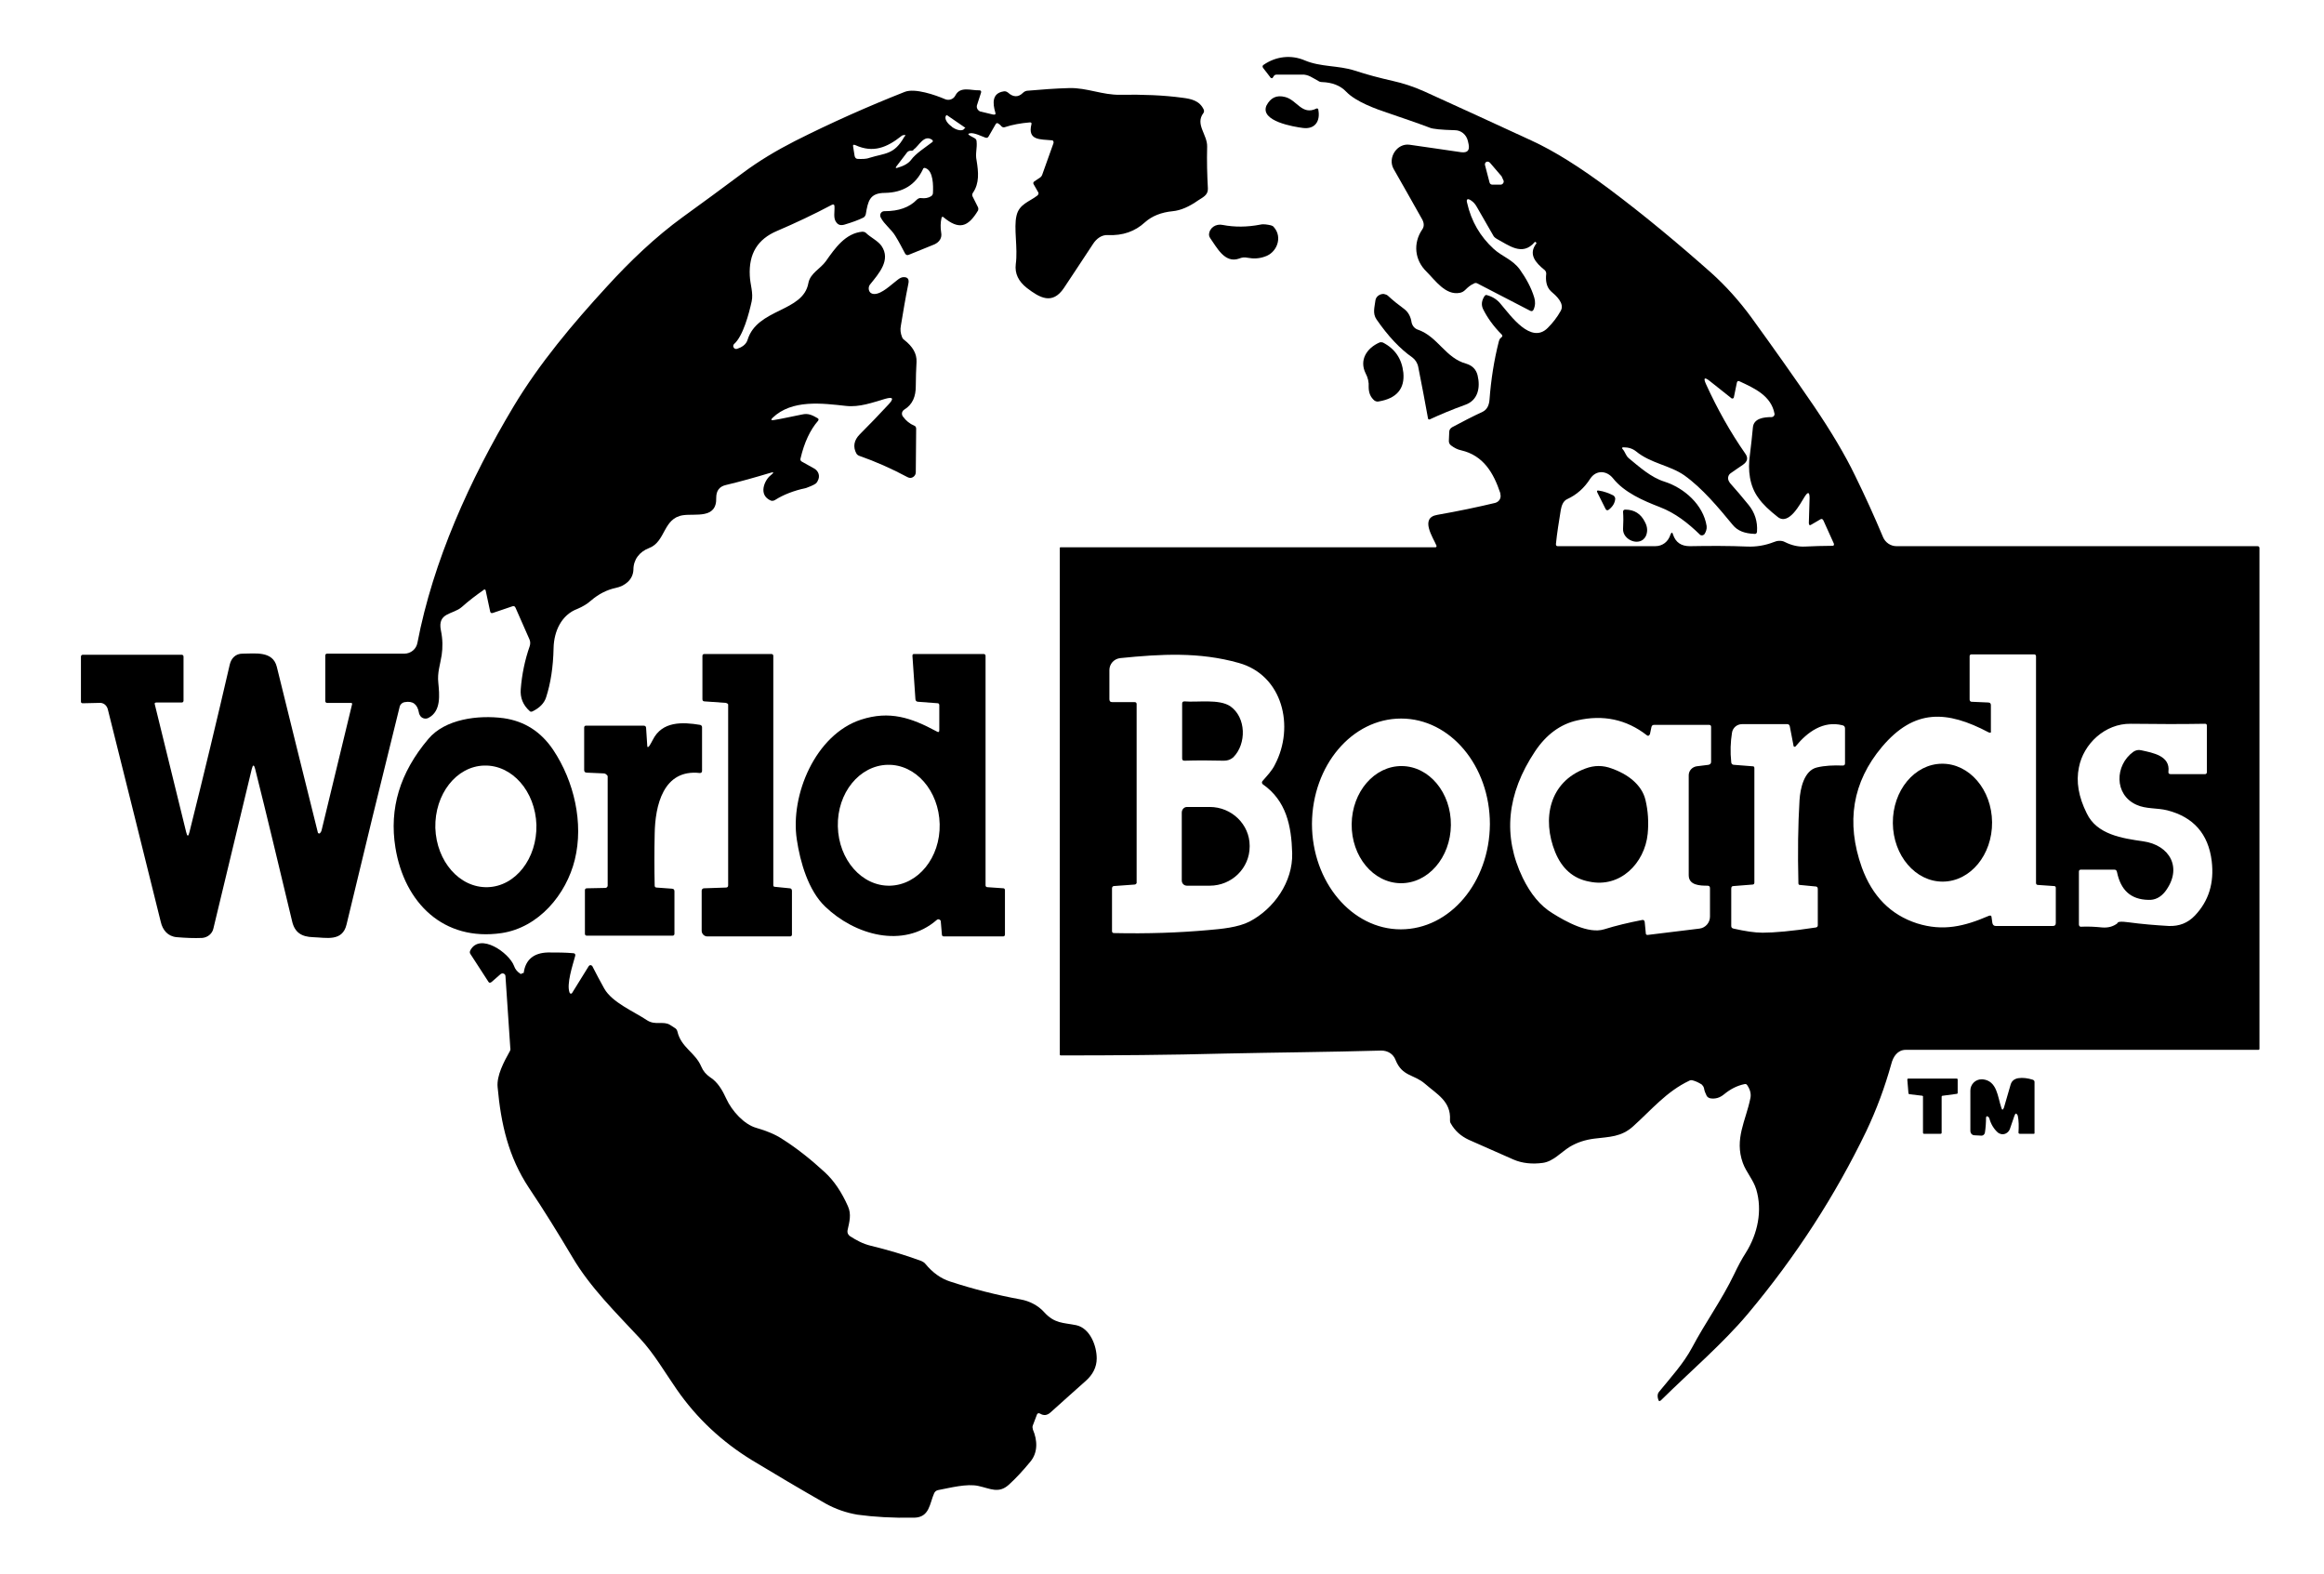 <?xml version="1.0" encoding="utf-8"?>
<!-- Generator: Adobe Illustrator 28.0.0, SVG Export Plug-In . SVG Version: 6.00 Build 0)  -->
<svg version="1.1" id="Layer_1" xmlns="http://www.w3.org/2000/svg" xmlns:xlink="http://www.w3.org/1999/xlink" x="0px" y="0px"
	 viewBox="0 0 623 422" style="enable-background:new 0 0 623 422;" xml:space="preserve">
<path d="M411.9,65.2C412,65.1,412,65.1,411.9,65.2l-0.2-0.3c-0.1-0.1-0.2-0.1-0.3,0c-3.3,3.9-7,0.8-10.2-0.9
	c-0.3-0.2-0.6-0.4-0.8-0.7c-1.5-2.6-3-5.2-4.6-8c-0.4-0.7-0.9-1.2-1.5-1.6c-0.9-0.6-1.3-0.3-1,0.7c1.1,4.9,3.5,9,7.1,12.3
	c2.3,2.1,5,2.8,7,5.5c1.7,2.4,3.1,4.9,3.9,7.6c0.3,1,0.3,2.1-0.2,3.2c-0.2,0.4-0.5,0.5-0.9,0.3L396.1,76c-0.3-0.2-0.7-0.2-1,0
	c-0.9,0.4-1.6,1-2.3,1.7c-0.4,0.4-0.9,0.7-1.5,0.8c-3.8,0.7-6.5-3.3-8.9-5.7c-3.2-3.1-3.6-7.6-1.2-11.2c0.6-0.8,0.6-1.7,0.1-2.7
	c-2.5-4.5-5.1-9-7.7-13.6c-1.7-3,0.9-7,4.3-6.5c4.6,0.7,9.3,1.3,13.8,2c1.7,0.2,2.3-0.5,2-2.1l-0.2-0.9c-0.4-1.7-1.8-2.9-3.5-2.9
	c-3.6-0.1-5.9-0.3-6.8-0.7c-3.7-1.4-7.3-2.6-10.8-3.8c-3.6-1.2-8.9-3.1-11.5-5.8c-1.6-1.7-3.8-2.5-6.5-2.6c-0.4,0-0.7-0.1-1-0.3
	c-1.5-0.8-2.7-1.8-4.4-1.7c-2.3,0-4.5,0-6.7,0c-0.4,0-0.7,0.1-0.9,0.5l-0.2,0.3c-0.1,0.2-0.3,0.2-0.5,0.1c0,0-0.1,0-0.1-0.1l-2-2.6
	c-0.2-0.3-0.2-0.6,0.1-0.8c0,0,0,0,0,0c3.3-2.3,7.4-2.8,11.1-1.2c4.3,1.8,8.9,1.3,13.3,2.7c3.3,1.1,6.8,2,10.3,2.8
	c2.7,0.6,5.5,1.5,8.4,2.8c9.9,4.5,19.5,8.9,28.8,13.2c6.1,2.8,13.1,7.2,21.1,13.2c9.2,6.9,18.2,14.4,27,22.2
	c3.9,3.5,7.5,7.5,10.8,12c5.8,8,11.4,15.9,16.8,23.8c4.6,6.8,8.3,13,11,18.6c2.7,5.5,5.2,11,7.5,16.5c0.6,1.4,2,2.4,3.6,2.4h96.8
	c0.3,0,0.5,0.2,0.5,0.5v134.2c0,0.2-0.1,0.3-0.3,0.3l0,0c-31.4,0-62.9,0-94.5,0c-2.2,0-3.4,1.8-3.9,3.8c-1.7,6.1-3.9,12.1-6.7,18
	c-8.3,17.2-18.8,33.5-31.7,48.9c-6.7,8-15.5,15.5-23.3,23.2c-0.4,0.4-0.7,0.3-0.8-0.3l-0.1-0.4c-0.1-0.6,0-1.2,0.4-1.6
	c3.1-3.8,6.5-7.5,8.8-11.8c3.6-6.8,8-12.8,11.3-19.7c1-2.1,2-4,3.1-5.7c3.2-5.1,4.5-11.3,2.8-17c-0.8-2.6-2.7-4.6-3.6-7.1
	c-2.3-6.4,0.8-11.3,2-17.2c0.3-1.2,0-2.4-0.8-3.6c-0.2-0.3-0.4-0.4-0.8-0.3c-1.9,0.4-3.7,1.3-5.4,2.7c-1.2,1-2.4,1.3-3.7,1.1
	c-0.4-0.1-0.8-0.3-1-0.7c-0.3-0.6-0.6-1.3-0.7-2c-0.1-0.4-0.3-0.7-0.6-1c-0.8-0.5-1.6-0.9-2.4-1.1c-0.3-0.1-0.7-0.1-1,0.1
	c-6.1,2.9-10.1,7.8-15,12.2c-3.2,2.9-6.4,2.8-10.4,3.3c-2.4,0.3-4.6,1-6.6,2.2c-2.4,1.5-4.4,3.9-7.2,4.3c-2.9,0.4-5.6,0.1-7.9-0.9
	c-4-1.8-8-3.5-12-5.3c-2.1-1-3.7-2.4-4.8-4.4c-0.2-0.3-0.2-0.6-0.2-0.9c0.3-5-3.5-6.9-6.7-9.7c-3-2.6-6.1-1.9-7.9-6.4
	c-0.6-1.6-2.1-2.5-3.8-2.5c-14.2,0.4-28,0.5-42,0.8c-15,0.4-29.6,0.5-43.9,0.5c-0.2,0-0.3-0.1-0.3-0.3V146.9c0-0.2,0.1-0.2,0.2-0.2
	h100.5c0.2,0,0.3-0.2,0.3-0.3c0,0,0-0.1,0-0.1c-0.9-2.2-4.6-7.5,0.2-8.3c5.7-1,10.9-2.1,15.5-3.2c1.1-0.3,1.7-1.3,1.4-2.4
	c0-0.1,0-0.1,0-0.2c-1.8-5.4-4.5-10.1-10.5-11.5c-1-0.2-1.9-0.7-2.7-1.3c-0.4-0.3-0.6-0.7-0.6-1.2l0.1-2.4c0-0.6,0.3-1,0.8-1.3
	c2.8-1.5,5.5-2.9,8.1-4.1c1.3-0.6,1.8-1.9,1.9-3.3c0.4-5.3,1.2-10.5,2.5-15.6c0.1-0.3,0.2-0.7,0.5-0.9c0.1-0.1,0.1-0.1,0.2-0.2
	c0.3-0.2,0.3-0.4,0.1-0.7c-2.3-2.3-3.9-4.6-5-6.8c-0.6-1.2-0.4-2.4,0.4-3.6c0.2-0.2,0.4-0.3,0.6-0.2c1.5,0.4,2.8,1.2,3.8,2.5
	c2.5,2.9,8,10.8,12.5,6.3c1.3-1.3,2.5-2.8,3.5-4.6c1.1-2-1.3-4.1-2.6-5.2c-1.3-1.2-1.5-3-1.3-4.7c0-0.4-0.1-0.7-0.4-1
	C411.6,70.4,409.6,68.1,411.9,65.2z M402.6,47.4c0-0.1-0.1-0.2-0.2-0.3l-3-3.5c-0.3-0.3-0.8-0.4-1.1-0.1c-0.2,0.2-0.3,0.5-0.2,0.8
	l1.2,4.6c0.1,0.4,0.4,0.6,0.8,0.6h2.2c0.4,0,0.8-0.4,0.8-0.8c0-0.1,0-0.2,0-0.2L402.6,47.4z M484.9,140.2l0.2-6.7
	c0-1.6-0.4-1.8-1.3-0.4c-1.2,1.9-4.2,7.8-7.2,5.5c-2.3-1.8-4.1-3.5-5.2-5.1c-2.4-3.2-2.9-7.5-2.3-11.6c0.3-2.5,0.6-5,0.8-7.3
	c0.2-2.5,3-2.8,5-2.8c0.4,0,0.8-0.3,0.8-0.8c0,0,0-0.1,0-0.1c-0.9-4.8-5.3-6.8-9.4-8.7c-0.4-0.2-0.6,0-0.7,0.4l-0.8,3.9
	c0,0.2-0.3,0.4-0.5,0.3c-0.1,0-0.1,0-0.2-0.1l-5.8-4.6c-1.4-1.1-1.7-0.8-1,0.8c3.1,6.8,6.6,13,10.5,18.6c0.9,1.2,0.7,2.2-0.6,3.1
	c-1,0.7-2.1,1.4-3.2,2.2c-0.8,0.5-1,1.6-0.4,2.4c0,0.1,0.1,0.1,0.1,0.2c1.7,1.9,3.4,3.9,5.1,6c1.6,2,2.4,4.4,2.2,7.1
	c0,0.4-0.3,0.7-0.7,0.6c-2.6-0.1-4.5-0.8-5.8-2.4c-3.8-4.6-8.1-9.8-13-13.3c-3.9-2.7-9-3.2-12.9-6.4c-1-0.8-2.1-1.1-3.4-1.1
	c-0.4,0-0.5,0.2-0.2,0.5c0.7,0.8,0.8,1.7,1.6,2.4c2.8,2.3,6,5.2,9.6,6.3c5.3,1.7,10.4,6.2,11.3,11.9c0.1,0.8-0.2,1.6-0.6,2.2
	c-0.3,0.3-0.7,0.4-1.1,0.2c0,0-0.1,0-0.1-0.1c-3.2-3.1-6.6-5.8-10.8-7.4c-4.4-1.7-9.5-3.9-12.5-7.7c-1.7-2.1-4.5-2.3-6.1,0.1
	c-1.6,2.5-3.6,4.3-6.2,5.5c-1.1,0.5-1.5,1.8-1.7,2.9c-0.5,3.1-1,6.1-1.3,9.1c0,0.4,0.1,0.6,0.5,0.6c8.6,0,17.2,0,26.1,0
	c2,0,3.5-1.2,4.1-3.1c0.3-0.7,0.5-0.7,0.7,0c0.7,2.1,2.2,3.1,4.5,3.1c5.4-0.1,10.6-0.1,15.4,0.1c2.4,0.1,4.8-0.3,7.1-1.2
	c0.9-0.4,2.1-0.5,3,0c1.8,0.9,3.6,1.3,5.4,1.2c2.3-0.1,4.7-0.2,7.3-0.2c0.4,0,0.5-0.2,0.4-0.6l-2.8-6.2c-0.2-0.4-0.5-0.5-0.8-0.3
	l-2.4,1.4C485.2,140.9,484.9,140.8,484.9,140.2z M304.1,237.1l-5.5,0.4c-0.3,0-0.5,0.3-0.5,0.6v11.5c0,0.3,0.2,0.5,0.5,0.5
	c9.1,0.2,17.5-0.1,25.3-0.8c3.5-0.3,8-0.7,11.1-2.3c6.5-3.4,11.6-10.6,11.4-18.3c-0.2-7.4-1.6-14.1-7.9-18.5
	c-0.2-0.2-0.3-0.5-0.1-0.8c0,0,0,0,0,0c1.2-1.4,2.6-2.8,3.4-4.5c5.3-10.1,2.1-23.9-9.7-27.2c-10.6-3-20.9-2.4-31.8-1.3
	c-1.7,0.2-2.9,1.6-2.9,3.2v7.8c0,0.5,0.2,0.8,0.8,0.8h6c0.3,0,0.5,0.2,0.5,0.5v48C304.6,236.9,304.4,237.1,304.1,237.1z
	 M533.1,196.3c-11.2-5.9-19.9-6.4-28.6,3.9c-7.9,9.4-9.7,20.2-5.4,32.3c2.8,7.7,7.7,12.7,14.8,15c7,2.2,12.7,0.8,19.2-2
	c0.5-0.2,0.8-0.1,0.8,0.5l0.2,1.4c0.1,0.5,0.4,0.8,0.9,0.8h15.3c0.5,0,0.8-0.2,0.8-0.8v-9.4c0-0.3-0.1-0.5-0.5-0.5l-4.3-0.3
	c-0.3,0-0.5-0.2-0.5-0.5v-60.8c0-0.3-0.2-0.5-0.5-0.5h-16.8c-0.3,0-0.5,0.2-0.5,0.5v11.6c0,0.3,0.2,0.6,0.5,0.6l4.5,0.2
	c0.5,0,0.7,0.3,0.7,0.7v6.9C533.8,196.4,533.6,196.5,533.1,196.3z M375.5,249.1c13.2,0,23.8-12.6,23.9-28.2c0,0,0,0,0,0
	c0-15.6-10.6-28.3-23.8-28.3c0,0,0,0,0,0c-13.2,0-23.8,12.6-23.9,28.2v0C351.7,236.4,362.4,249.1,375.5,249.1
	C375.5,249.1,375.5,249.1,375.5,249.1z M441.5,197.1c-5.5-4.3-11.8-5.6-18.7-4c-4.5,1-8.3,3.8-11.3,8.3c-7.6,11.4-8.7,22.7-3.3,33.9
	c2.1,4.3,4.7,7.5,8,9.5c3.5,2.2,9.6,5.6,13.8,4.3c3.2-1,6.6-1.8,10.2-2.5c0.4-0.1,0.6,0.1,0.7,0.5l0.3,3.1c0,0.3,0.2,0.4,0.5,0.4
	l13.9-1.7c1.6-0.2,2.8-1.6,2.8-3.2v-7.6c0-0.5-0.2-0.7-0.7-0.7c-2,0-5-0.1-5-2.8c0-8.8,0-17.7,0-26.8c0-1.2,0.9-2.2,2.1-2.4l3.2-0.4
	c0.4-0.1,0.7-0.3,0.7-0.8v-9.4c0-0.3-0.2-0.5-0.5-0.5h-14.8c-0.4,0-0.6,0.2-0.7,0.6l-0.4,1.9C442,197.3,441.8,197.3,441.5,197.1z
	 M470.3,205.9v30.7c0,0.3-0.2,0.5-0.5,0.5l-5.1,0.4c-0.4,0-0.6,0.2-0.6,0.7v10c0,0.4,0.2,0.6,0.6,0.7c3.1,0.7,5.7,1.1,7.8,1.1
	c3,0,7.8-0.4,14.3-1.4c0.4-0.1,0.5-0.3,0.5-0.6v-9.7c0-0.5-0.2-0.7-0.7-0.7l-4.1-0.4c-0.3,0-0.4-0.2-0.4-0.5
	c-0.2-8.2-0.1-15.6,0.3-22.2c0.2-3.1,1.2-8,4.7-8.8c2.1-0.5,4.4-0.6,6.9-0.5c0.4,0,0.6-0.2,0.6-0.6v-9.3c0-0.5-0.2-0.8-0.7-0.9
	c-5.1-1.3-9.4,1.8-12.5,5.6c-0.1,0.2-0.4,0.2-0.5,0.1c-0.1-0.1-0.1-0.1-0.1-0.2l-1-5.2c-0.1-0.4-0.3-0.6-0.7-0.6h-12.1
	c-1.4,0-2.5,1-2.7,2.3c-0.4,2.5-0.5,5.1-0.2,7.9c0,0.4,0.3,0.7,0.7,0.7l5.1,0.4C470.2,205.4,470.3,205.6,470.3,205.9z M568.1,247.1
	c0.8-0.1,1.6,0,2.4,0.1c3.7,0.5,7.4,0.8,10.9,1c2.8,0.1,5.1-0.8,7-2.8c3.7-3.9,5.2-8.7,4.5-14.6c-0.9-7.3-4.9-11.8-11.9-13.6
	c-2.8-0.7-5.7-0.3-8.3-1.5c-6-2.7-5.8-10.6-0.8-14.2c0.6-0.4,1.3-0.6,2.1-0.4c3.2,0.7,7.8,1.5,7.3,5.7c-0.1,0.5,0.2,0.7,0.6,0.7h9.2
	c0.3,0,0.5-0.2,0.5-0.5v-12.5c0-0.4-0.2-0.5-0.5-0.5c-6,0.1-12.7,0.1-19.9,0c-6.9-0.1-12.7,5.4-13.9,11.7c-0.8,3.8-0.1,7.9,2.1,12.3
	c2.7,5.7,9.5,6.7,15.1,7.5c7.2,1,10.7,7.2,5.9,13.5c-1.2,1.5-2.7,2.3-4.5,2.2c-4.7-0.1-7.4-2.6-8.4-7.5c-0.1-0.4-0.3-0.6-0.7-0.6h-9
	c-0.3,0-0.5,0.2-0.5,0.5v14.2c0,0.3,0.2,0.6,0.5,0.6c0,0,0,0,0,0c1.9-0.1,3.8,0,5.8,0.2c1.5,0.1,2.8-0.2,4-1.1
	C567.6,247.3,567.8,247.2,568.1,247.1z"/>
<path d="M206.6,127.4c1-0.8,0.9-1-0.3-0.6c-4,1.2-7.9,2.3-11.7,3.2c-1.8,0.4-2.6,1.6-2.6,3.4c0.2,5.8-5.6,4.2-8.9,4.7
	c-5.4,0.8-4.6,7.1-9.1,8.8c-2.6,1-4.2,3.1-4.2,5.8c-0.1,2.7-2.3,4.4-4.8,4.9c-2.3,0.5-4.5,1.6-6.6,3.4c-1,0.9-2.2,1.6-3.6,2.2
	c-4.3,1.6-6.3,6-6.4,10.5c-0.1,5.1-0.8,9.5-2,13.2c-0.5,1.6-1.8,2.9-3.7,3.8c-0.3,0.1-0.5,0.1-0.7-0.1c-1.8-1.6-2.6-3.6-2.4-5.9
	c0.3-3.9,1.1-7.8,2.4-11.5c0.2-0.6,0.2-1.3-0.1-1.9l-3.7-8.4c-0.2-0.4-0.4-0.5-0.8-0.4l-5.3,1.8c-0.4,0.1-0.6,0-0.7-0.4l-1.2-5.6
	c0-0.2-0.2-0.3-0.4-0.3c0,0-0.1,0-0.1,0.1c-2,1.4-4,2.9-5.9,4.6c-2.4,2.1-6.6,1.4-5.6,6.3c0.5,2.4,0.5,4.6,0.2,6.6
	c-0.4,2.6-1.2,4.7-0.9,7.4c0.3,3.2,0.8,7.6-2.6,9.4c-0.9,0.5-2,0.1-2.4-0.8c-0.1-0.2-0.2-0.4-0.2-0.6c-0.4-2.2-1.6-3.2-3.8-2.8
	c-0.7,0.1-1.3,0.7-1.4,1.4c-4.9,19.7-9.6,39-14.2,58.2c-1.1,4.7-5.5,3.5-9,3.4c-3-0.1-4.9-1.2-5.6-4.3c-3.4-14.1-6.6-27.7-9.9-40.8
	c-0.3-1.2-0.6-1.2-0.9,0l-10.3,42.8c-0.3,1.4-1.6,2.4-3,2.5c-2.1,0.1-4.4,0-6.8-0.2c-2.4-0.2-3.8-1.9-4.3-4.1
	c-4.7-18.9-9.4-37.9-14.2-57c-0.3-1.1-1.2-1.8-2.3-1.7l-4.4,0.1c-0.4,0-0.5-0.2-0.5-0.5v-12c0-0.3,0.2-0.5,0.5-0.5h26.5
	c0.3,0,0.5,0.2,0.5,0.5v11.8c0,0.3-0.2,0.5-0.5,0.5h-6.8c-0.4,0-0.5,0.2-0.4,0.5l8.4,34.2c0.3,1.3,0.6,1.3,0.9,0
	c3.8-15.2,7.4-30.2,10.8-44.9c0.4-1.7,1.6-2.9,3.4-2.9c3.4,0,8.1-0.8,9.2,3.5c3.5,14.3,7.2,29.1,11,44.4c0,0.2,0.2,0.3,0.4,0.3
	c0.1,0,0.1,0,0.2-0.1c0.2-0.2,0.3-0.4,0.4-0.7c2.7-11.1,5.4-22.4,8.2-33.9c0-0.1,0-0.2-0.2-0.3c0,0,0,0,0,0l-6.5,0
	c-0.3,0-0.5-0.2-0.5-0.5v-12.2c0-0.3,0.2-0.5,0.5-0.5l20.7,0c1.7,0,3.2-1.2,3.5-2.9c4.2-21.9,14-43.7,25.8-63.4
	c6.9-11.5,15.9-22.2,25-32.1c6.1-6.7,13-13.3,20.3-18.6c5.1-3.7,10.6-7.7,16.2-11.9c4.3-3.2,9-6,13.9-8.5
	c9.7-4.9,19.6-9.3,29.5-13.2c2.7-1,8,0.8,10.8,2c1,0.4,2.2,0,2.7-1c1.3-2.6,4.3-1.3,6.4-1.4c0.4,0,0.6,0.2,0.5,0.6l-1.1,3.4
	c-0.2,0.7,0.2,1.4,0.9,1.7c0,0,0.1,0,0.1,0l3.3,0.8c0.6,0.1,0.8-0.1,0.6-0.6c-0.7-2.4-0.9-5.1,2.2-5.6c0.4-0.1,0.8,0,1.2,0.3
	c1.4,1.3,2.8,1.3,4,0.1c0.4-0.4,0.9-0.6,1.4-0.6c3.5-0.3,7.2-0.6,11.1-0.7c4.7-0.1,8.9,1.9,13.6,1.8c6-0.1,11.6,0.1,16.7,0.8
	c2.4,0.3,4.6,0.8,5.7,3.2c0.1,0.3,0.1,0.6-0.1,0.9c-2.3,3,1.1,5.8,1,9c-0.1,3.9,0,7.6,0.2,11.2c0.1,1.8-1.4,2.4-2.6,3.2
	c-2.4,1.7-4.7,2.7-6.8,2.9c-3.1,0.3-5.6,1.3-7.5,3c-2.6,2.4-5.9,3.6-9.9,3.4c-1.7-0.1-3.1,1-4,2.4c-2.6,4-5.3,8-7.8,11.8
	c-3.1,4.6-6.5,2.6-9.9,0c-2.3-1.8-3.3-3.9-3-6.4c0.6-4.4-0.6-9.7,0.2-13c0.7-3.1,3.4-3.7,5.6-5.4c0.3-0.3,0.4-0.6,0.2-0.9l-1.2-2.1
	c-0.2-0.3-0.1-0.6,0.2-0.8l1.5-1c0.3-0.2,0.5-0.5,0.6-0.8l3-8.4c0.1-0.3,0-0.7-0.3-0.8c0,0-0.1,0-0.2,0c-3-0.3-6.5,0.1-5.4-4.3
	c0.1-0.4-0.1-0.5-0.4-0.5c-2.4,0.2-4.7,0.6-6.8,1.3c-0.3,0.1-0.6,0-0.9-0.3c-0.2-0.3-0.5-0.5-0.8-0.7c-0.3-0.2-0.5-0.1-0.7,0.2
	l-1.9,3.3c-0.2,0.3-0.4,0.4-0.8,0.3c-1.1-0.4-2.9-1.3-4-1.2c-0.8,0.1-0.8,0.3-0.1,0.7l1.1,0.6c0.4,0.2,0.6,0.5,0.6,0.9
	c0.2,1.8-0.4,3.3,0,5.1c0.5,3.1,0.8,6.1-1,8.7c-0.2,0.3-0.2,0.6-0.1,0.9l1.5,3c0.1,0.3,0.1,0.5,0,0.8c-2.7,4.5-5.1,5.3-9.3,1.8
	c-0.2-0.2-0.4-0.1-0.5,0.2c-0.3,1.3-0.3,2.6-0.1,3.9c0.3,1.5-0.5,2.6-1.8,3.2c-2.4,1-4.7,1.9-6.9,2.8c-0.4,0.2-0.8,0-1-0.4
	c-0.8-1.5-1.6-3.1-2.6-4.7c-1.1-1.8-2.9-3-3.9-4.9c-0.3-0.6-0.1-1.3,0.5-1.6c0.2-0.1,0.4-0.1,0.6-0.1c3.7,0,6.6-1,8.6-3.1
	c0.3-0.3,0.8-0.5,1.2-0.4c0.9,0.1,1.8,0,2.6-0.5c0.3-0.2,0.5-0.5,0.5-0.9c0.1-1.9,0.1-5.8-1.9-6.6c-0.4-0.2-0.7-0.1-0.8,0.3
	c-2,4.2-5.4,6.2-10.1,6.3c-4.2,0-4.6,2.2-5.2,5.7c-0.1,0.4-0.3,0.7-0.6,0.9c-1.4,0.7-3.1,1.3-5.1,1.9c-1,0.3-1.7,0.1-2.2-0.6
	c-0.9-1.1-0.4-2.9-0.5-4.3c0-0.5-0.3-0.6-0.7-0.4c-4.9,2.6-9.8,4.9-14.7,7c-5.2,2.2-7.6,6.1-7.3,12c0.1,2.4,1,4.6,0.5,6.9
	c-0.7,3.2-2.3,9.3-4.7,11.4c-0.2,0.2-0.3,0.5-0.2,0.8c0.2,0.5,0.6,0.6,1,0.5c1.2-0.4,2.4-1.1,2.8-2.4c2.6-8.5,14.9-7.4,16.3-15.2
	c0.5-2.7,3.2-3.8,4.7-5.9c2.4-3.4,5.2-7.5,9.8-7.9c0.3,0,0.7,0.1,0.9,0.3c1.2,1.2,3.2,2.1,4.2,3.5c2.6,3.8-0.7,7.4-3.1,10.4
	c-0.5,0.7-0.4,1.7,0.2,2.2c0.3,0.2,0.6,0.3,1,0.3c2,0,4.5-2.5,6.1-3.7c0.7-0.6,1.3-0.8,1.6-0.8c1.2-0.1,1.7,0.5,1.4,1.8
	c-0.8,3.9-1.4,7.6-2,11.2c-0.2,1-0.1,2,0.3,3c0.1,0.3,0.3,0.6,0.6,0.8c2.3,1.8,3.4,3.7,3.3,5.9c-0.1,2-0.2,4.2-0.2,6.5
	c0,2.7-0.8,4.9-3.1,6.3c-0.6,0.4-0.8,1.1-0.4,1.8c0,0,0.1,0.1,0.1,0.1c0.8,1.1,1.8,1.9,3,2.4c0.3,0.1,0.5,0.4,0.5,0.8l-0.1,11.7
	c0,0.8-0.7,1.5-1.5,1.5c-0.2,0-0.5-0.1-0.7-0.2c-4.3-2.3-8.6-4.2-12.9-5.7c-0.3-0.1-0.6-0.3-0.8-0.6c-1-1.8-0.7-3.6,0.9-5.2
	c2.6-2.6,5.2-5.3,7.7-8c1.5-1.6,1.2-2.1-0.9-1.5c-3.4,1-6.9,2.3-10.5,1.9c-6.4-0.7-14.5-1.8-19.7,3.2c-0.5,0.5-0.4,0.7,0.3,0.6
	c2.5-0.4,5-1,7.6-1.5c1.7-0.4,2.8,0.2,4.2,1c0.3,0.2,0.3,0.4,0.1,0.7c-2.1,2.4-3.7,5.8-4.7,10.1c-0.1,0.3,0,0.6,0.3,0.8l3.4,1.9
	c1.2,0.7,1.6,2.1,0.9,3.3c-0.1,0.3-0.3,0.5-0.5,0.7c-0.5,0.4-2,1-2.6,1.2c-3.3,0.7-6.1,1.8-8.3,3.2c-0.3,0.2-0.7,0.3-1.1,0.2
	C203.1,132.7,205,128.6,206.6,127.4z M258.7,34.2l-4.8-3.3c-0.1,0-0.1,0-0.2,0l-0.1,0.1c-0.5,0.7,0.2,2,1.5,2.9l0.2,0.2
	c1.3,0.9,2.8,1.1,3.2,0.4c0,0,0,0,0,0l0.1-0.1C258.8,34.3,258.8,34.2,258.7,34.2C258.7,34.2,258.7,34.2,258.7,34.2z M242.4,36.7
	c0.1-0.1,0.1-0.2,0.2-0.2c0.2-0.2,0.1-0.4-0.2-0.3c-0.3,0-0.6,0.1-0.8,0.3c-3.8,3-7.5,4.6-12.3,2.4c-0.5-0.2-0.7-0.1-0.6,0.4
	l0.4,2.5c0.1,0.5,0.4,0.8,0.9,0.8c1,0,2,0.1,3.1-0.3C237.3,41,239.7,41.5,242.4,36.7z M244.5,40.4c-0.1,0-0.2,0-0.4,0
	c-0.4,0-0.7,0.2-0.9,0.4l-2.9,3.8c-0.3,0.4-0.2,0.5,0.2,0.4c1.8-0.5,3-1.2,3.7-2.1c1.3-1.8,3.9-3.4,5.7-4.8c0.2-0.1,0.2-0.3,0.1-0.5
	c0,0,0,0-0.1-0.1c-2.2-1.6-3.6,1.7-5,2.6C244.9,40.3,244.7,40.3,244.5,40.4z"/>
<path d="M344.5,26c3.2,0.8,4.5,5,8.4,3.1c0.2-0.1,0.4,0,0.5,0.2c0,0,0,0.1,0,0.1c0.6,3.1-0.9,5.3-4.1,4.9c-2.4-0.3-11.6-1.8-9.8-6
	C340.6,26.2,342.2,25.4,344.5,26z"/>
<path d="M332.2,69.3c-3.9,1.4-6-3-7.8-5.5c-0.2-0.3-0.3-0.6-0.3-0.9c0.1-1.9,1.9-3,3.7-2.6c3.1,0.6,6.5,0.6,10.1-0.1
	c0.8-0.2,1.9,0,2.8,0.2c0.3,0.1,0.6,0.2,0.8,0.5c2.4,2.7,0.8,6.9-2.5,7.9c-1.4,0.5-2.9,0.6-4.5,0.3C333.6,68.9,332.9,69,332.2,69.3z
	"/>
<path d="M393.1,97.5c1.6,0.5,2.6,1.5,3,3.1c0.8,3.3,0.1,6.7-3.3,7.9c-3.6,1.3-6.7,2.6-9.5,3.9c-0.2,0.1-0.4,0-0.5-0.2
	c0,0,0-0.1,0-0.1c-0.8-4.3-1.6-8.8-2.6-13.7c-0.2-1.1-0.8-2-1.6-2.6c-3.3-2.3-6.5-5.7-9.6-10.2c-1.1-1.6-0.5-3.3-0.3-5
	c0.1-1.1,1.2-1.9,2.3-1.8c0.4,0.1,0.8,0.2,1.1,0.5c1.4,1.3,2.8,2.4,4.3,3.5c1.2,0.9,1.8,2.2,2,3.6c0.2,0.9,0.8,1.7,1.8,2
	C385.5,90.3,387.5,96,393.1,97.5z"/>
<path d="M366.9,103.7c0.1-1.2-0.2-2.5-0.8-3.6c-1.8-3.6,0.3-6.8,3.7-8.3c0.3-0.1,0.6-0.1,0.9,0c3.3,1.7,5.1,4.4,5.5,8.1
	c0.4,4.3-1.8,6.9-6.6,7.7c-0.4,0.1-0.7,0-1.1-0.2C367.4,106.5,366.9,105.3,366.9,103.7z"/>
<path d="M430.4,136.4l-2.2-4.4c-0.2-0.4-0.1-0.6,0.4-0.5c1.4,0.2,2.7,0.7,3.9,1.3c0.3,0.2,0.5,0.6,0.5,0.9c-0.1,1.1-0.6,2-1.7,2.9
	C430.9,136.9,430.6,136.8,430.4,136.4z"/>
<path d="M441,140c0.7,1.3,0.7,2.6,0.2,3.7c-1.5,3-6.3,1.1-6.1-2c0.1-1.6,0.1-3.1,0-4.5c0-0.4,0.2-0.6,0.6-0.6
	C438.1,136.6,439.9,137.7,441,140z"/>
<path d="M194.6,188.4l-5.7-0.4c-0.4,0-0.6-0.2-0.6-0.6v-11.6c0-0.3,0.2-0.5,0.5-0.5h18c0.3,0,0.5,0.2,0.5,0.5v61.4
	c0,0.3,0.1,0.5,0.4,0.5l4,0.4c0.4,0,0.6,0.3,0.6,0.7v11.7c0,0.3-0.2,0.5-0.5,0.5h-22.2c-0.8,0-1.5-0.7-1.5-1.5v-10.8
	c0-0.3,0.3-0.6,0.6-0.6l5.9-0.2c0.4,0,0.6-0.2,0.6-0.6v-48.5C195.1,188.6,194.9,188.5,194.6,188.4z"/>
<path d="M251.8,195.7v-6.7c0-0.3-0.2-0.5-0.4-0.5l-5.3-0.4c-0.4,0-0.7-0.3-0.7-0.7l-0.8-11.6c0-0.3,0.1-0.5,0.4-0.5h18.7
	c0.3,0,0.5,0.2,0.5,0.5v61.5c0,0.3,0.2,0.5,0.5,0.5l4.3,0.3c0.2,0,0.4,0.2,0.4,0.5v11.9c0,0.3-0.2,0.5-0.5,0.5h-15.9
	c-0.3,0-0.5-0.2-0.5-0.5l-0.3-3.5c0-0.4-0.4-0.6-0.7-0.6c-0.1,0-0.3,0.1-0.4,0.2c-9,7.8-22,4-29.9-3.6c-4.5-4.3-6.7-11.9-7.6-18
	c-1.8-11.9,5-28.1,17.2-32.1c7.7-2.5,13.5-0.5,20.2,3.1C251.6,196.4,251.8,196.2,251.8,195.7z M238.6,237.4
	c7.5-0.2,13.5-7.5,13.3-16.5c-0.2-8.9-6.4-16.1-14-15.9c-7.5,0.2-13.5,7.5-13.3,16.5C224.8,230.5,231.1,237.6,238.6,237.4z"/>
<path d="M329.8,189.3c4.3,3,4.4,10.1,0.8,13.7c-0.7,0.6-1.5,0.9-2.5,0.9c-3.7-0.1-7.2-0.1-10.6,0c-0.4,0-0.6-0.2-0.6-0.6v-14.7
	c0-0.4,0.2-0.6,0.6-0.6C321.1,188.3,326.8,187.3,329.8,189.3z"/>
<path d="M106,227.2c-1.7-10.5,1.2-20.1,8.8-29.1c4.5-5.4,13.4-6.5,20.2-5.6c5.6,0.8,10,3.6,13.3,8.5c5.6,8.4,8.2,19.6,5.8,29.4
	c-2.3,9.4-9.7,18.2-19.6,19.7C118.9,252.4,108.4,242,106,227.2z M130.7,237.8c7.5-0.2,13.3-7.7,13.1-16.7c-0.3-9-6.5-16.1-14-15.9
	c-7.5,0.2-13.3,7.7-13.1,16.7C117,230.9,123.2,238,130.7,237.8z"/>
<path d="M161.8,207.3l-4.5-0.2c-0.5,0-0.7-0.3-0.7-0.7v-11.4c0-0.3,0.2-0.5,0.5-0.5h15.4c0.4,0,0.7,0.2,0.7,0.6l0.3,4.6
	c0,0.7,0.2,0.7,0.6,0.2c0.3-0.5,0.6-1,0.9-1.6c2.5-5,7.9-4.8,12.7-4c0.3,0.1,0.5,0.3,0.5,0.6v11.7c0,0.4-0.2,0.6-0.6,0.6
	c-9.8-1.1-12,8.7-12.1,16.4c-0.1,4.6-0.1,9.2,0,13.8c0,0.3,0.2,0.5,0.5,0.5l4.1,0.3c0.5,0,0.7,0.3,0.7,0.7v11.4
	c0,0.3-0.2,0.5-0.5,0.5h-23c-0.3,0-0.5-0.2-0.5-0.5v-11.7c0-0.3,0.2-0.5,0.5-0.5l5-0.1c0.3,0,0.6-0.3,0.6-0.6v-29.4
	C162.6,207.6,162.3,207.3,161.8,207.3z"/>
<ellipse transform="matrix(1 -8.726535e-03 8.726535e-03 1 -1.904 4.553)" cx="520.7" cy="220.5" rx="13.3" ry="15.8"/>
<path d="M416.9,228.4c-3.6-8.9-1.6-18.8,8.1-22.4c2.4-0.9,4.7-0.9,7.1,0c4,1.4,8,4.2,9,8.4c0.7,2.9,0.9,6,0.6,9.1
	c-0.8,7.9-7.4,14.6-15.7,12.8C421.7,235.5,418.7,232.8,416.9,228.4z"/>
<ellipse transform="matrix(1.047176e-02 -1 1 1.047176e-02 150.612 594.321)" cx="375.6" cy="221.1" rx="15.7" ry="13.3"/>
<path d="M316.8,217.8c0-0.8,0.6-1.5,1.4-1.5c0,0,0,0,0,0l6.1,0c5.9,0,10.7,4.7,10.7,10.4c0,0,0,0,0,0v0.2c0,5.8-4.8,10.5-10.7,10.5
	l-6.1,0c-0.8,0-1.4-0.6-1.4-1.4L316.8,217.8z"/>
<path d="M140.4,260.7c0.5-3.5,2.7-5.3,6.5-5.4c2.4,0,4.7,0,6.8,0.2c0.4,0,0.6,0.3,0.5,0.7c-0.7,2.6-2.4,7.6-1.5,9.9
	c0.1,0.2,0.3,0.3,0.5,0.2c0.1,0,0.1-0.1,0.2-0.2l4.4-7.1c0.2-0.3,0.5-0.4,0.8-0.2c0.1,0.1,0.2,0.1,0.2,0.2c1,2,2.1,4,3.2,6
	c2.1,3.7,7.9,6.1,11.5,8.5c2.2,1.4,4.3,0.1,6.1,1.2c0.5,0.3,0.9,0.6,1.4,0.9c0.3,0.2,0.5,0.5,0.6,0.9c1,4.3,4.8,5.6,6.4,9.4
	c0.5,1.2,1.3,2.1,2.3,2.8c2.1,1.3,3.4,3.6,4.4,5.8c1.5,3.3,4.8,6.9,8,7.8c2.8,0.8,5.2,1.8,7,3c3.8,2.4,7.6,5.4,11.4,8.9
	c2.5,2.3,4.5,5.3,6.2,9.1c1,2.2,0.4,4.2-0.1,6.5c-0.1,0.6,0.1,1.1,0.6,1.5c1.7,1.1,3.5,2.1,5.6,2.6c4.5,1.1,9,2.4,13.6,4.1
	c0.4,0.2,0.8,0.4,1.1,0.8c1.9,2.3,4.1,3.9,6.6,4.7c6.1,2,12.4,3.6,18.9,4.8c2.3,0.4,4.7,1.6,6.3,3.4c2.8,3.1,5.1,2.8,8.6,3.5
	c3.7,0.8,5.5,5.5,5.5,8.9c0,2.4-1.1,4.4-2.9,6c-3,2.7-6.2,5.5-9.5,8.5c-0.9,0.8-1.8,0.9-2.8,0.3c-0.4-0.2-0.6-0.1-0.8,0.2l-1.1,2.9
	c-0.2,0.4-0.1,0.8,0,1.2c1.2,2.8,1.4,6.1-0.7,8.6c-1.9,2.3-3.8,4.4-5.8,6.2c-2.7,2.4-4.9,1-8.1,0.3c-3.1-0.7-7.6,0.5-10.8,1.1
	c-0.5,0.1-0.9,0.4-1.1,0.9c-1.2,2.7-1.2,6.4-5.3,6.5c-5.8,0.1-10.8-0.2-15.2-0.8c-3-0.5-5.9-1.5-8.6-3c-7-4-13.6-7.9-19.7-11.6
	c-8-4.9-14.8-11.2-20.2-19c-3.2-4.6-6-9.5-9.8-13.6c-6.4-6.9-13.4-13.7-18.2-21.9c-3.7-6.2-7.5-12.4-11.6-18.5
	c-5.5-8.3-7.5-17.1-8.4-27c-0.3-3.1,1.7-6.8,3.2-9.5c0.2-0.3,0.3-0.7,0.2-1l-1.3-19.3c0-0.4-0.4-0.7-0.8-0.7c-0.2,0-0.3,0.1-0.5,0.2
	l-2.4,2.1c-0.4,0.3-0.7,0.3-0.9-0.1l-4.8-7.4c-0.2-0.3-0.2-0.6,0-1c2.6-4.8,10.4,0.7,11.7,4.2c0.3,0.9,0.9,1.6,1.7,2.1
	c0.1,0.1,0.3,0.1,0.4-0.1C140.4,260.8,140.4,260.8,140.4,260.7z"/>
<path d="M515.3,293.7l-3.4-0.4c-0.1,0-0.3-0.1-0.3-0.3l-0.3-3.6c0-0.2,0.1-0.3,0.3-0.3c0,0,0,0,0,0h12.9c0.2,0,0.3,0.1,0.3,0.3
	l0,3.5c0,0.2-0.1,0.3-0.3,0.3l-3.7,0.5c-0.2,0-0.3,0.1-0.3,0.3v9.6c0,0.2-0.1,0.3-0.3,0.3h-4.4c-0.2,0-0.3-0.1-0.3-0.3V294
	C515.6,293.9,515.4,293.7,515.3,293.7z"/>
<path d="M540,299.1l-1.2,3.5c-0.4,1.1-1.6,1.7-2.6,1.3c-0.3-0.1-0.5-0.2-0.7-0.4c-1-0.9-1.8-2.2-2.2-3.7c-0.1-0.3-0.3-0.5-0.6-0.6
	c0,0-0.1,0-0.1,0c-0.1,0.1-0.2,0.2-0.2,0.4c0,1.3-0.1,2.7-0.3,4c-0.1,0.5-0.5,0.8-0.9,0.8l-1.9-0.1c-0.6,0-1.1-0.5-1.1-1.2l0-10.8
	c0-1.6,1.3-3,3-3c0.1,0,0.2,0,0.3,0c3.9,0.4,4,4.7,5,7.6c0.2,0.7,0.4,0.7,0.7,0l1.8-6.2c0.3-1,1-1.5,2-1.7c1.3-0.2,2.6,0,3.9,0.4
	c0.3,0.1,0.5,0.3,0.5,0.6v13.7c0,0.2-0.1,0.2-0.2,0.2l-3.8,0c-0.1,0-0.3-0.1-0.3-0.3c0,0,0,0,0,0c0.1-1.7,0.1-3.2-0.2-4.6
	C540.5,298.3,540.3,298.3,540,299.1z"/>
</svg>
